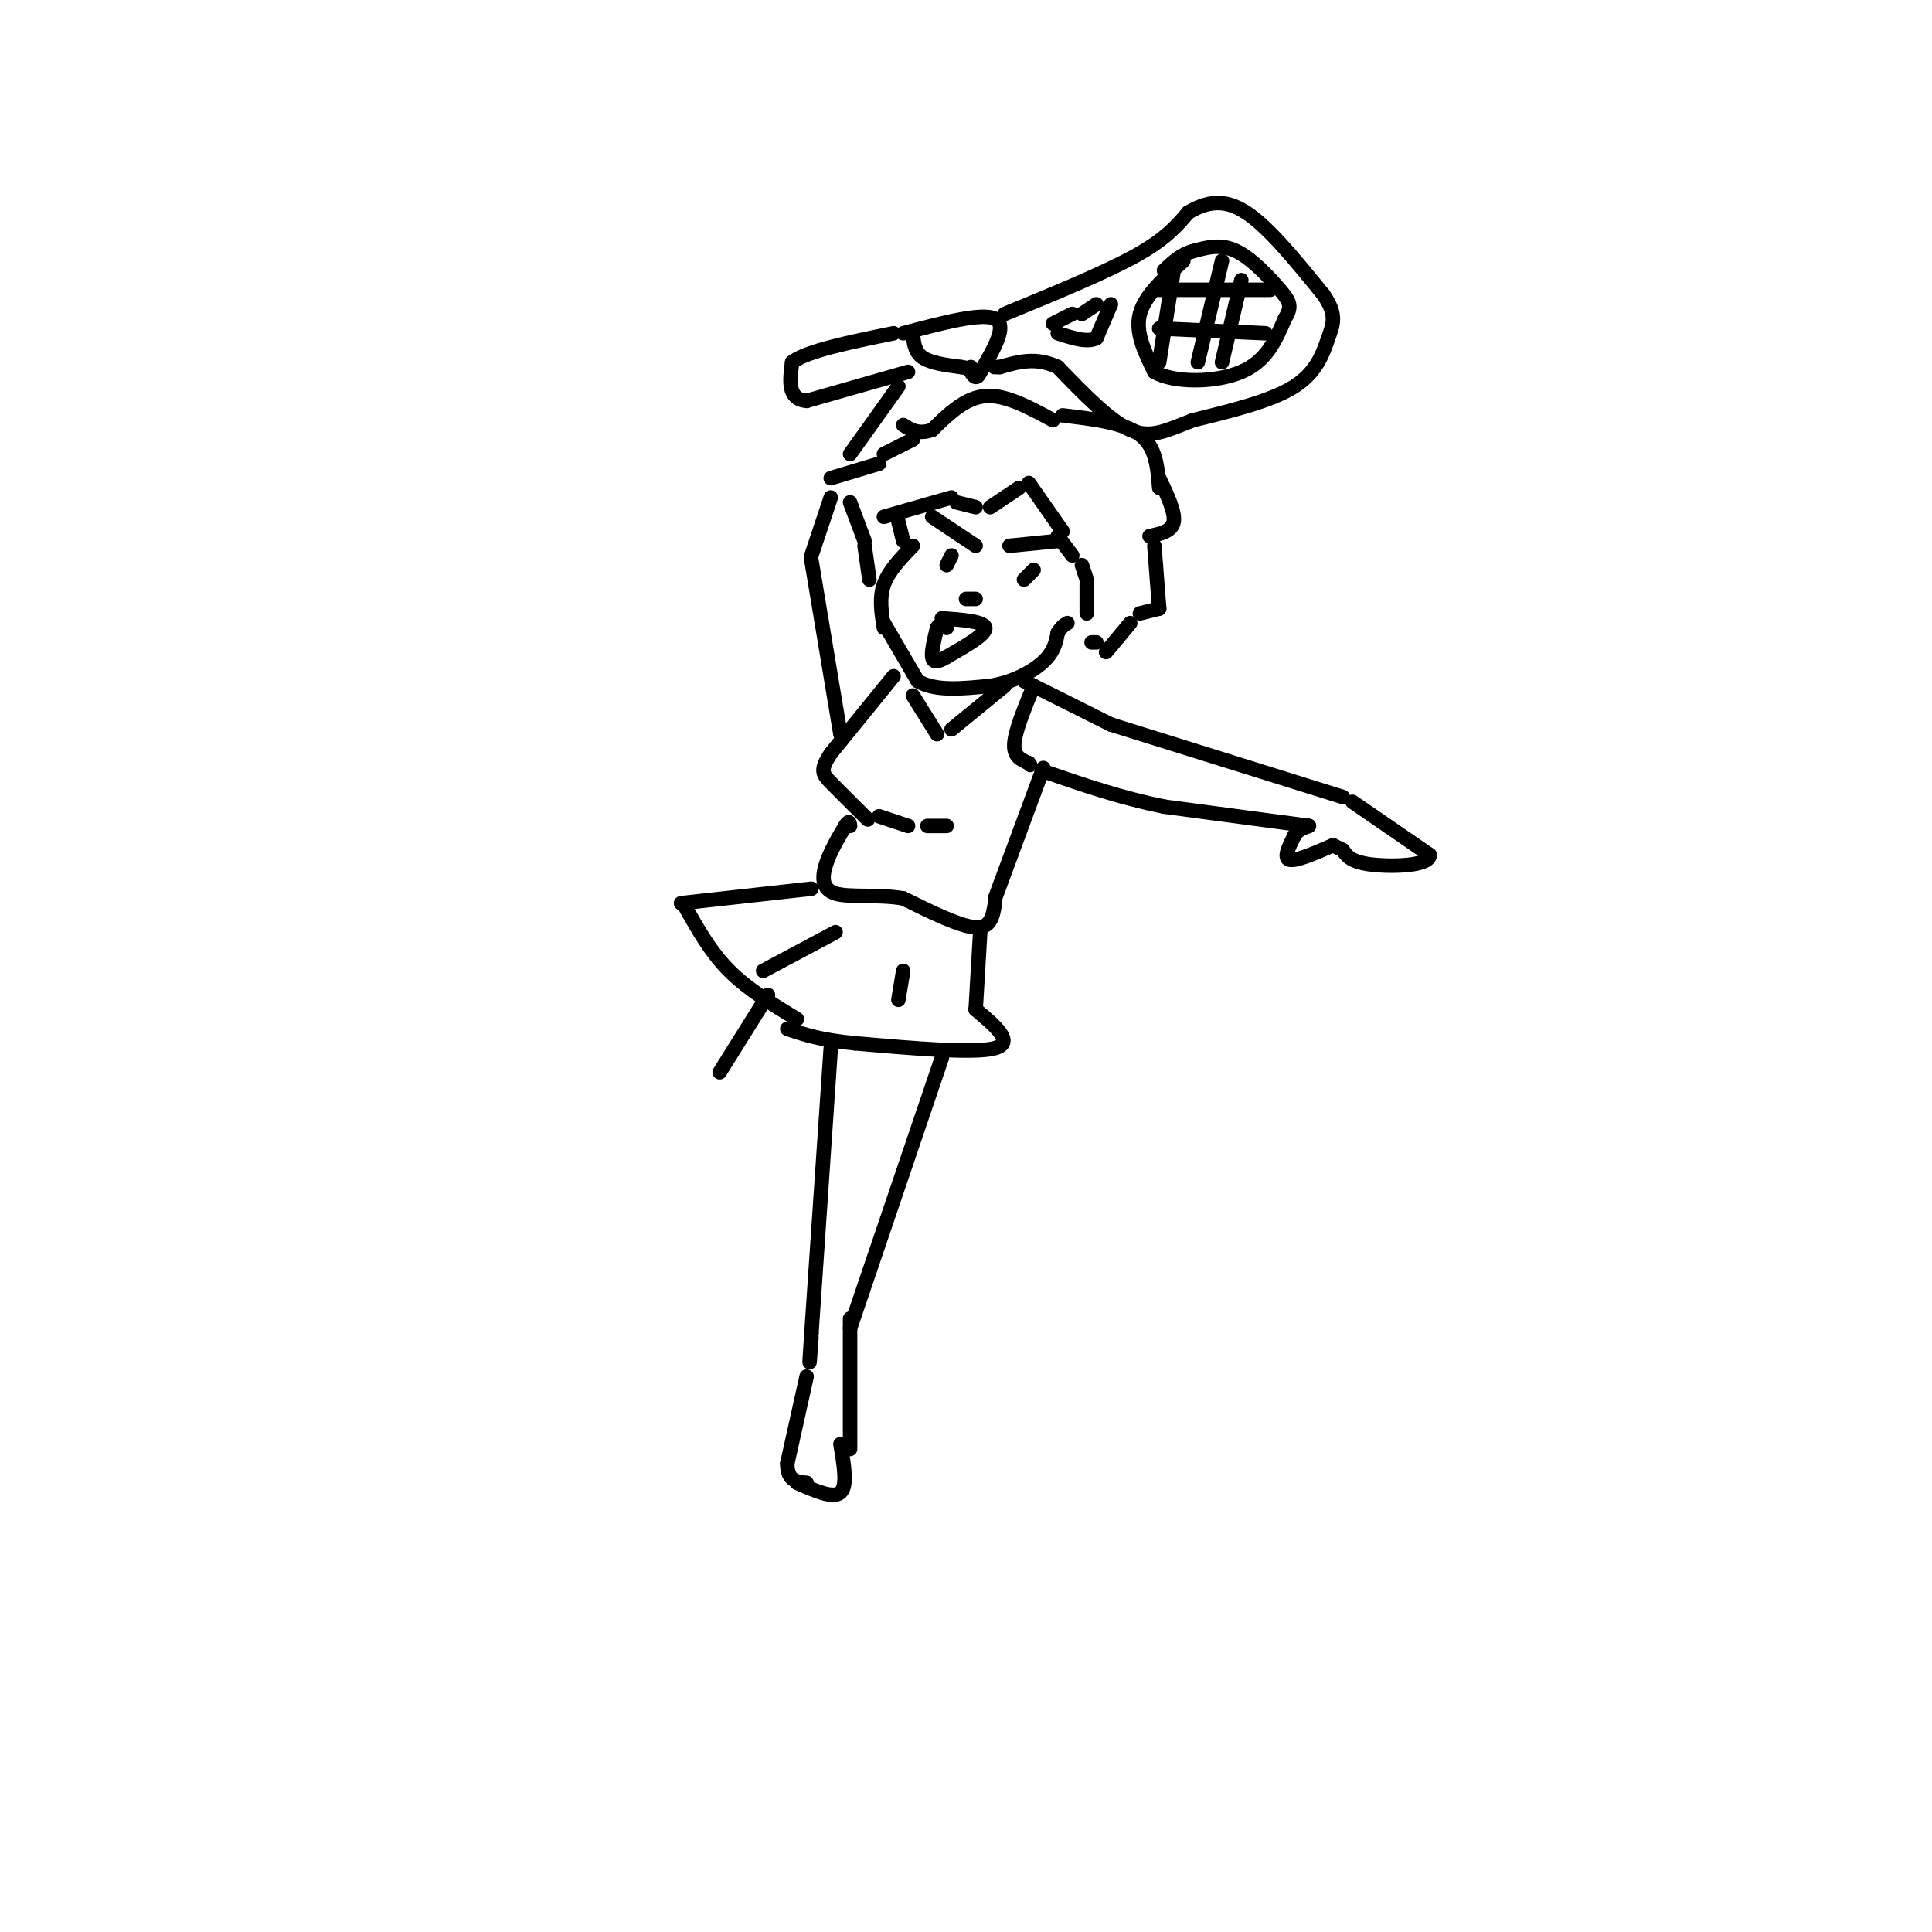 <svg viewBox='0 0 400 400' version='1.1' xmlns='http://www.w3.org/2000/svg' xmlns:xlink='http://www.w3.org/1999/xlink'><g fill='none' stroke='#000000' stroke-width='3' stroke-linecap='round' stroke-linejoin='round'><path d='M218,87c-4.917,-2.667 -9.833,-5.333 -14,-5c-4.167,0.333 -7.583,3.667 -11,7'/><path d='M193,89c-2.833,1.000 -4.417,0.000 -6,-1'/><path d='M189,91c0.000,0.000 -6.000,3.000 -6,3'/><path d='M182,96c0.000,0.000 -10.000,3.000 -10,3'/><path d='M176,104c0.000,0.000 3.000,8.000 3,8'/><path d='M179,113c0.000,0.000 1.000,7.000 1,7'/><path d='M220,86c6.333,0.750 12.667,1.500 16,4c3.333,2.500 3.667,6.750 4,11'/><path d='M240,99c1.667,3.500 3.333,7.000 3,9c-0.333,2.000 -2.667,2.500 -5,3'/><path d='M239,113c0.000,0.000 1.000,13.000 1,13'/><path d='M240,126c0.000,0.000 -4.000,1.000 -4,1'/><path d='M234,129c0.000,0.000 -5.000,6.000 -5,6'/><path d='M227,133c0.000,0.000 -1.000,0.000 -1,0'/><path d='M211,101c0.000,0.000 -6.000,4.000 -6,4'/><path d='M202,105c0.000,0.000 -4.000,-1.000 -4,-1'/><path d='M197,103c0.000,0.000 -14.000,4.000 -14,4'/><path d='M186,108c0.000,0.000 1.000,4.000 1,4'/><path d='M213,100c0.000,0.000 7.000,10.000 7,10'/><path d='M219,111c0.000,0.000 3.000,4.000 3,4'/><path d='M224,117c0.000,0.000 1.000,3.000 1,3'/><path d='M225,121c0.000,0.000 0.000,6.000 0,6'/><path d='M189,113c-2.500,2.583 -5.000,5.167 -6,8c-1.000,2.833 -0.500,5.917 0,9'/><path d='M183,129c0.000,0.000 7.000,12.000 7,12'/><path d='M190,141c3.667,2.167 9.333,1.583 15,1'/><path d='M205,142c4.644,-0.689 8.756,-2.911 11,-5c2.244,-2.089 2.622,-4.044 3,-6'/><path d='M219,131c0.833,-1.333 1.417,-1.667 2,-2'/><path d='M193,107c0.000,0.000 9.000,6.000 9,6'/><path d='M219,112c0.000,0.000 -10.000,1.000 -10,1'/><path d='M214,118c0.000,0.000 -2.000,2.000 -2,2'/><path d='M197,115c0.000,0.000 -1.000,2.000 -1,2'/><path d='M202,124c0.000,0.000 -2.000,0.000 -2,0'/><path d='M195,128c4.417,0.333 8.833,0.667 9,2c0.167,1.333 -3.917,3.667 -8,6'/><path d='M196,136c-1.956,1.200 -2.844,1.200 -3,0c-0.156,-1.200 0.422,-3.600 1,-6'/><path d='M194,130c0.500,-1.000 1.250,-0.500 2,0'/><path d='M168,116c0.000,0.000 6.000,36.000 6,36'/><path d='M168,115c0.000,0.000 4.000,-12.000 4,-12'/><path d='M176,94c0.000,0.000 10.000,-14.000 10,-14'/><path d='M188,77c0.000,0.000 -21.000,6.000 -21,6'/><path d='M167,83c-4.000,-0.333 -3.500,-4.167 -3,-8'/><path d='M164,75c3.000,-2.333 12.000,-4.167 21,-6'/><path d='M187,69c8.167,-2.167 16.333,-4.333 19,-3c2.667,1.333 -0.167,6.167 -3,11'/><path d='M203,77c-0.833,1.833 -1.417,0.917 -2,0'/><path d='M189,69c0.167,1.917 0.333,3.833 2,5c1.667,1.167 4.833,1.583 8,2'/><path d='M199,76c1.667,0.333 1.833,0.167 2,0'/><path d='M208,65c10.333,-4.250 20.667,-8.500 27,-12c6.333,-3.500 8.667,-6.250 11,-9'/><path d='M246,44c3.667,-2.156 7.333,-3.044 12,0c4.667,3.044 10.333,10.022 16,17'/><path d='M274,61c2.869,4.155 2.042,6.042 1,9c-1.042,2.958 -2.298,6.988 -7,10c-4.702,3.012 -12.851,5.006 -21,7'/><path d='M247,87c-5.489,2.111 -8.711,3.889 -13,2c-4.289,-1.889 -9.644,-7.444 -15,-13'/><path d='M219,76c-4.500,-2.167 -8.250,-1.083 -12,0'/><path d='M207,76c-2.000,0.000 -1.000,0.000 0,0'/><path d='M222,65c0.000,0.000 -4.000,2.000 -4,2'/><path d='M230,63c0.000,0.000 -3.000,7.000 -3,7'/><path d='M227,70c-1.833,1.000 -4.917,0.000 -8,-1'/><path d='M224,65c0.000,0.000 3.000,-2.000 3,-2'/><path d='M245,54c-4.000,3.583 -8.000,7.167 -9,11c-1.000,3.833 1.000,7.917 3,12'/><path d='M239,77c4.067,2.356 12.733,2.244 18,0c5.267,-2.244 7.133,-6.622 9,-11'/><path d='M266,66c1.595,-2.583 1.083,-3.542 -1,-6c-2.083,-2.458 -5.738,-6.417 -9,-8c-3.262,-1.583 -6.131,-0.792 -9,0'/><path d='M247,52c-2.500,0.667 -4.250,2.333 -6,4'/><path d='M243,56c0.000,0.000 -3.000,19.000 -3,19'/><path d='M253,54c0.000,0.000 -5.000,21.000 -5,21'/><path d='M257,58c0.000,0.000 -4.000,17.000 -4,17'/><path d='M240,60c0.000,0.000 23.000,0.000 23,0'/><path d='M240,68c0.000,0.000 22.000,1.000 22,1'/><path d='M185,140c0.000,0.000 -13.000,16.000 -13,16'/><path d='M172,156c-2.333,3.511 -1.667,4.289 0,6c1.667,1.711 4.333,4.356 7,7'/><path d='M179,169c1.167,1.167 0.583,0.583 0,0'/><path d='M212,141c0.000,0.000 18.000,9.000 18,9'/><path d='M230,150c0.000,0.000 48.000,15.000 48,15'/><path d='M280,166c0.000,0.000 16.000,11.000 16,11'/><path d='M296,177c0.089,2.289 -7.689,2.511 -12,2c-4.311,-0.511 -5.156,-1.756 -6,-3'/><path d='M278,176c-1.333,-0.667 -1.667,-0.833 -2,-1'/><path d='M276,175c-3.833,1.667 -7.667,3.333 -9,3c-1.333,-0.333 -0.167,-2.667 1,-5'/><path d='M268,173c0.667,-1.167 1.833,-1.583 3,-2'/><path d='M271,171c0.000,0.000 -30.000,-4.000 -30,-4'/><path d='M241,167c-9.000,-1.833 -16.500,-4.417 -24,-7'/><path d='M216,159c0.000,0.000 -10.000,27.000 -10,27'/><path d='M206,187c-0.417,2.583 -0.833,5.167 -4,5c-3.167,-0.167 -9.083,-3.083 -15,-6'/><path d='M187,186c-5.321,-0.893 -11.125,-0.125 -14,-1c-2.875,-0.875 -2.821,-3.393 -2,-6c0.821,-2.607 2.411,-5.304 4,-8'/><path d='M175,171c0.833,-1.333 0.917,-0.667 1,0'/><path d='M189,144c0.000,0.000 5.000,8.000 5,8'/><path d='M197,151c0.000,0.000 11.000,-9.000 11,-9'/><path d='M214,142c-1.917,4.667 -3.833,9.333 -4,12c-0.167,2.667 1.417,3.333 3,4'/><path d='M213,158c0.500,0.667 0.250,0.333 0,0'/><path d='M182,169c0.000,0.000 6.000,2.000 6,2'/><path d='M192,171c0.000,0.000 4.000,0.000 4,0'/><path d='M203,192c0.000,0.000 -1.000,17.000 -1,17'/><path d='M168,184c0.000,0.000 -27.000,3.000 -27,3'/><path d='M142,188c2.583,4.583 5.167,9.167 9,13c3.833,3.833 8.917,6.917 14,10'/><path d='M202,209c4.083,3.417 8.167,6.833 4,8c-4.167,1.167 -16.583,0.083 -29,-1'/><path d='M177,216c-7.167,-0.667 -10.583,-1.833 -14,-3'/><path d='M173,193c0.000,0.000 -15.000,8.000 -15,8'/><path d='M187,201c0.000,0.000 -1.000,6.000 -1,6'/><path d='M195,219c0.000,0.000 -19.000,56.000 -19,56'/><path d='M172,217c0.000,0.000 -4.000,59.000 -4,59'/><path d='M168,276c-0.667,10.000 -0.333,5.500 0,1'/><path d='M176,273c0.000,0.000 0.000,27.000 0,27'/><path d='M167,285c0.000,0.000 -4.000,18.000 -4,18'/><path d='M163,303c0.000,3.667 2.000,3.833 4,4'/><path d='M174,299c0.750,4.333 1.500,8.667 0,10c-1.500,1.333 -5.250,-0.333 -9,-2'/><path d='M159,206c0.000,0.000 -10.000,16.000 -10,16'/></g>
</svg>